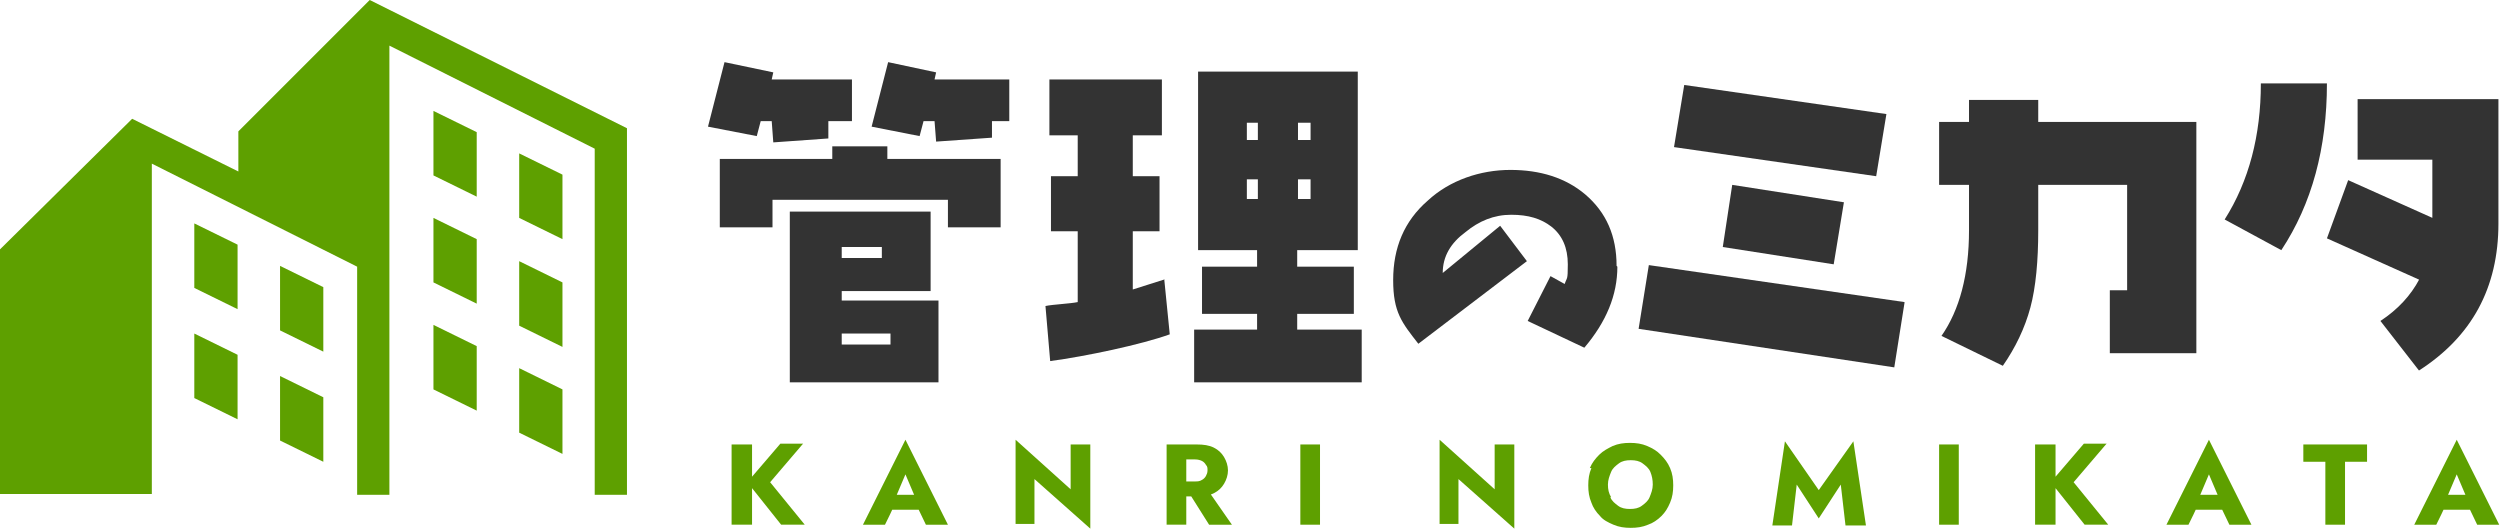 <?xml version="1.0" encoding="UTF-8"?>
<svg id="_レイヤー_1" data-name="レイヤー_1" xmlns="http://www.w3.org/2000/svg" version="1.1" viewBox="0 0 317.8 67.3">
  <!-- Generator: Adobe Illustrator 29.3.0, SVG Export Plug-In . SVG Version: 2.1.0 Build 146)  -->
  <defs>
    <style>
      .st0 {
        fill: #5ea000;
      }

      .st1 {
        fill: #333;
      }
    </style>
  </defs>
  <path class="st0" d="M16.8,15.1l13.5,6.7v-5.1L47,0l32.7,16.3v46.6h-4.1V18.9l-26.1-13.1v57.1h-4.1v-29l-26.1-13.1v42H0v-31.1L16.8,15.1Z"/>
  <path class="st0" d="M71.5,30.4l-5.5-2.7v-8.2l5.5,2.7v8.2Z"/>
  <path class="st0" d="M60.6,25l-5.5-2.7v-8.2l5.5,2.7v8.2Z"/>
  <path class="st0" d="M71.5,44.1l-5.5-2.7v-8.2l5.5,2.7v8.2Z"/>
  <path class="st0" d="M60.6,38.6l-5.5-2.7v-8.2l5.5,2.7v8.2Z"/>
  <path class="st0" d="M71.5,57.7l-5.5-2.7v-8.2l5.5,2.7v8.2Z"/>
  <path class="st0" d="M60.6,52.2l-5.5-2.7v-8.2l5.5,2.7v8.2Z"/>
  <path class="st0" d="M41.1,44.7l-5.5-2.7v-8.2l5.5,2.7v8.2Z"/>
  <path class="st0" d="M30.2,39.3l-5.5-2.7v-8.2l5.5,2.7v8.2Z"/>
  <path class="st0" d="M41.1,58.7l-5.5-2.7v-8.2l5.5,2.7v8.2Z"/>
  <path class="st0" d="M30.2,53.3l-5.5-2.7v-8.2l5.5,2.7v8.2Z"/>
  <path class="st0" d="M95.6,56.5v10.2h-2.6v-10.2h2.6ZM102,56.5l-4.1,4.8,4.4,5.4h-3l-4.3-5.4,4.2-4.9h2.9Z"/>
  <path class="st0" d="M112.6,62.9h5.1l.2,1.9h-5.4l.2-1.9ZM113.7,63.6v.5c.1,0-1.2,2.6-1.2,2.6h-2.8l5.4-10.8,5.4,10.8h-2.8l-1.2-2.5v-.6c0,0-1.4-3.3-1.4-3.3l-1.4,3.3Z"/>
  <path class="st0" d="M138.6,56.5v10.7l-7.1-6.3v5.7h-2.4v-10.7l7,6.3v-5.7h2.4Z"/>
  <path class="st0" d="M153.4,62.1l3.2,4.6h-2.9l-2.9-4.6h2.6ZM150.8,56.5v10.2h-2.5v-10.2h2.5ZM149.9,56.5h2.2c.9,0,1.6.1,2.2.4.6.3,1,.7,1.3,1.2.3.5.5,1.1.5,1.7s-.2,1.2-.5,1.7c-.3.5-.7.9-1.3,1.2-.6.3-1.3.4-2.2.4h-2.2v-1.9h2c.3,0,.6,0,.9-.2.2-.1.4-.3.5-.5.1-.2.2-.4.2-.7s0-.5-.2-.7c-.1-.2-.3-.4-.5-.5-.2-.1-.5-.2-.9-.2h-2v-2.1Z"/>
  <path class="st0" d="M167.8,56.5v10.2h-2.5v-10.2h2.5Z"/>
  <path class="st0" d="M192.5,56.5v10.7l-7.1-6.3v5.7h-2.4v-10.7l7,6.3v-5.7h2.4Z"/>
  <path class="st0" d="M204.7,63.2c.2.5.6.8,1,1.1.4.3.9.4,1.5.4s1.1-.1,1.5-.4c.4-.3.8-.6,1-1.1.2-.5.4-1,.4-1.6s-.1-1.1-.3-1.6c-.2-.5-.6-.8-1-1.1-.4-.3-.9-.4-1.5-.4s-1.1.1-1.5.4c-.4.3-.8.6-1,1.1-.2.5-.4,1-.4,1.6s.1,1.1.4,1.6ZM202.1,59.5c.3-.7.7-1.2,1.2-1.7.5-.5,1.1-.8,1.7-1.1.7-.3,1.4-.4,2.2-.4s1.5.1,2.2.4c.7.3,1.2.6,1.7,1.1.5.5.9,1,1.2,1.7.3.7.4,1.4.4,2.2s-.1,1.5-.4,2.2c-.3.7-.6,1.2-1.1,1.7-.5.5-1.1.9-1.7,1.1-.7.3-1.4.4-2.2.4s-1.5-.1-2.2-.4c-.7-.3-1.3-.6-1.7-1.1-.5-.5-.9-1.1-1.1-1.7-.3-.7-.4-1.4-.4-2.2s.1-1.5.4-2.2Z"/>
  <path class="st0" d="M227.9,66.8h-2.6l1.6-10.7,4.3,6.2,4.4-6.2,1.6,10.7h-2.6l-.6-5.2-2.8,4.3-2.8-4.3-.6,5.2Z"/>
  <path class="st0" d="M249,56.5v10.2h-2.5v-10.2h2.5Z"/>
  <path class="st0" d="M261.3,56.5v10.2h-2.6v-10.2h2.6ZM267.7,56.5l-4.1,4.8,4.4,5.4h-3l-4.3-5.4,4.2-4.9h2.9Z"/>
  <path class="st0" d="M278.3,62.9h5.1l.2,1.9h-5.4l.2-1.9ZM279.4,63.6v.5c.1,0-1.2,2.6-1.2,2.6h-2.8l5.4-10.8,5.4,10.8h-2.8l-1.2-2.5v-.6c0,0-1.4-3.3-1.4-3.3l-1.4,3.3Z"/>
  <path class="st0" d="M292.8,56.5h8.1v2.2h-2.8v8h-2.5v-8h-2.8v-2.2Z"/>
  <path class="st0" d="M309.9,62.9h5.1l.2,1.9h-5.4l.2-1.9ZM310.9,63.6v.5c.1,0-1.2,2.6-1.2,2.6h-2.8l5.4-10.8,5.4,10.8h-2.8l-1.2-2.5v-.6c0,0-1.4-3.3-1.4-3.3l-1.4,3.3Z"/>
  <path class="st1" d="M128.3,10.1h-9.5l.2-.9-6.1-1.3-2.1,8.2,6.1,1.2.5-1.9h1.4l.2,2.6,7.1-.5v-2.1c-.1,0,2.2,0,2.2,0v-5.3ZM108.4,10.1h-10.3l.2-.9-6.2-1.3-2.1,8.2,6.2,1.2.5-1.9h1.4l.2,2.7,7-.5v-2.2c0,0,3,0,3,0v-5.3ZM127.2,20.2h-14.4v-1.6h-7v1.6h-14.3v8.7h6.7v-3.5h22.3v3.5h6.7v-8.7ZM119.3,38.2h-12.3v-1.2h11.3v-10.1h-17.9v21.7h18.9v-10.5ZM107,32.8v-1.4h5.1v1.4h-5.1ZM113.2,43.8h-6.2v-1.4h6.2v1.4Z"/>
  <path class="st1" d="M166.6,17.8h-1.6v-2.2h1.6v2.2ZM173.2,41.9h-8.3v-2h7.2v-6h-7.2v-2.1h7.7V9.1h-20.3v22.7h7.5v2.1h-7v6h7v2h-8v6.7h21.3v-6.7ZM148.1,35.5c-.7.2-3.4,1.1-4.1,1.3v-7.4h3.4v-7h-3.4v-5.2h3.7v-7.1h-14.3v7.1h3.6v5.2h-3.4v7h3.4v9c-.9.2-3.2.3-4.1.5l.6,7c4.5-.6,11.6-2.1,15.2-3.4l-.7-7ZM158.5,17.8v-2.2h1.4v2.2h-1.4ZM165,25.3v-2.5h1.6v2.5h-1.6ZM158.5,25.3v-2.5h1.4v2.5h-1.4Z"/>
  <path class="st1" d="M205.5,33.8c0-3.8-1.3-6.8-4-9.1-2.5-2.1-5.7-3.1-9.5-3.1s-7.7,1.3-10.5,3.9c-3,2.6-4.4,6-4.4,10.1s1.1,5.4,3.2,8.1l13.8-10.5-3.4-4.5-7.3,6c0-2.1,1-3.8,2.9-5.2,1.7-1.4,3.6-2.2,5.8-2.2s3.8.5,5.1,1.5c1.4,1.1,2.1,2.7,2.1,4.8s-.1,1.6-.4,2.5l-1.8-1-2.9,5.7,7.2,3.4c2.8-3.3,4.2-6.7,4.2-10.3Z"/>
  <path class="st1" d="M238.5,22.4l1.3-7.9-25.7-3.7-1.3,7.9,25.7,3.7ZM234.3,25.7l-14.1-2.2-1.2,7.9,14.1,2.2,1.3-7.9ZM242.1,38.4l-32.5-4.7-1.3,8.1,32.5,4.9,1.3-8.2Z"/>
  <path class="st1" d="M279.2,44.9V15.5h-20.1v-2.8h-8.8v2.8h-3.8v8h3.8v5.8c0,5.6-1.2,10.1-3.5,13.4l7.8,3.8c1.6-2.3,2.8-4.8,3.5-7.4.7-2.6,1-6,1-9.8v-5.8h11.3v13.4h-2.2v8h11Z"/>
  <path class="st1" d="M317.6,28.4v-15.8h-17.9v7.7h9.5v8c0,5.4-2.2,9.6-6.6,12.5l4.9,6.3c6.7-4.3,10.1-10.5,10.1-18.7ZM311,28.5l-12.5-5.6-2.7,7.4,12.5,5.6,2.7-7.4ZM295.7,10.6h-8.3c0,6.6-1.5,12.4-4.6,17.3l7.2,3.9c3.9-5.9,5.8-13,5.8-21.2Z"/>
</svg>